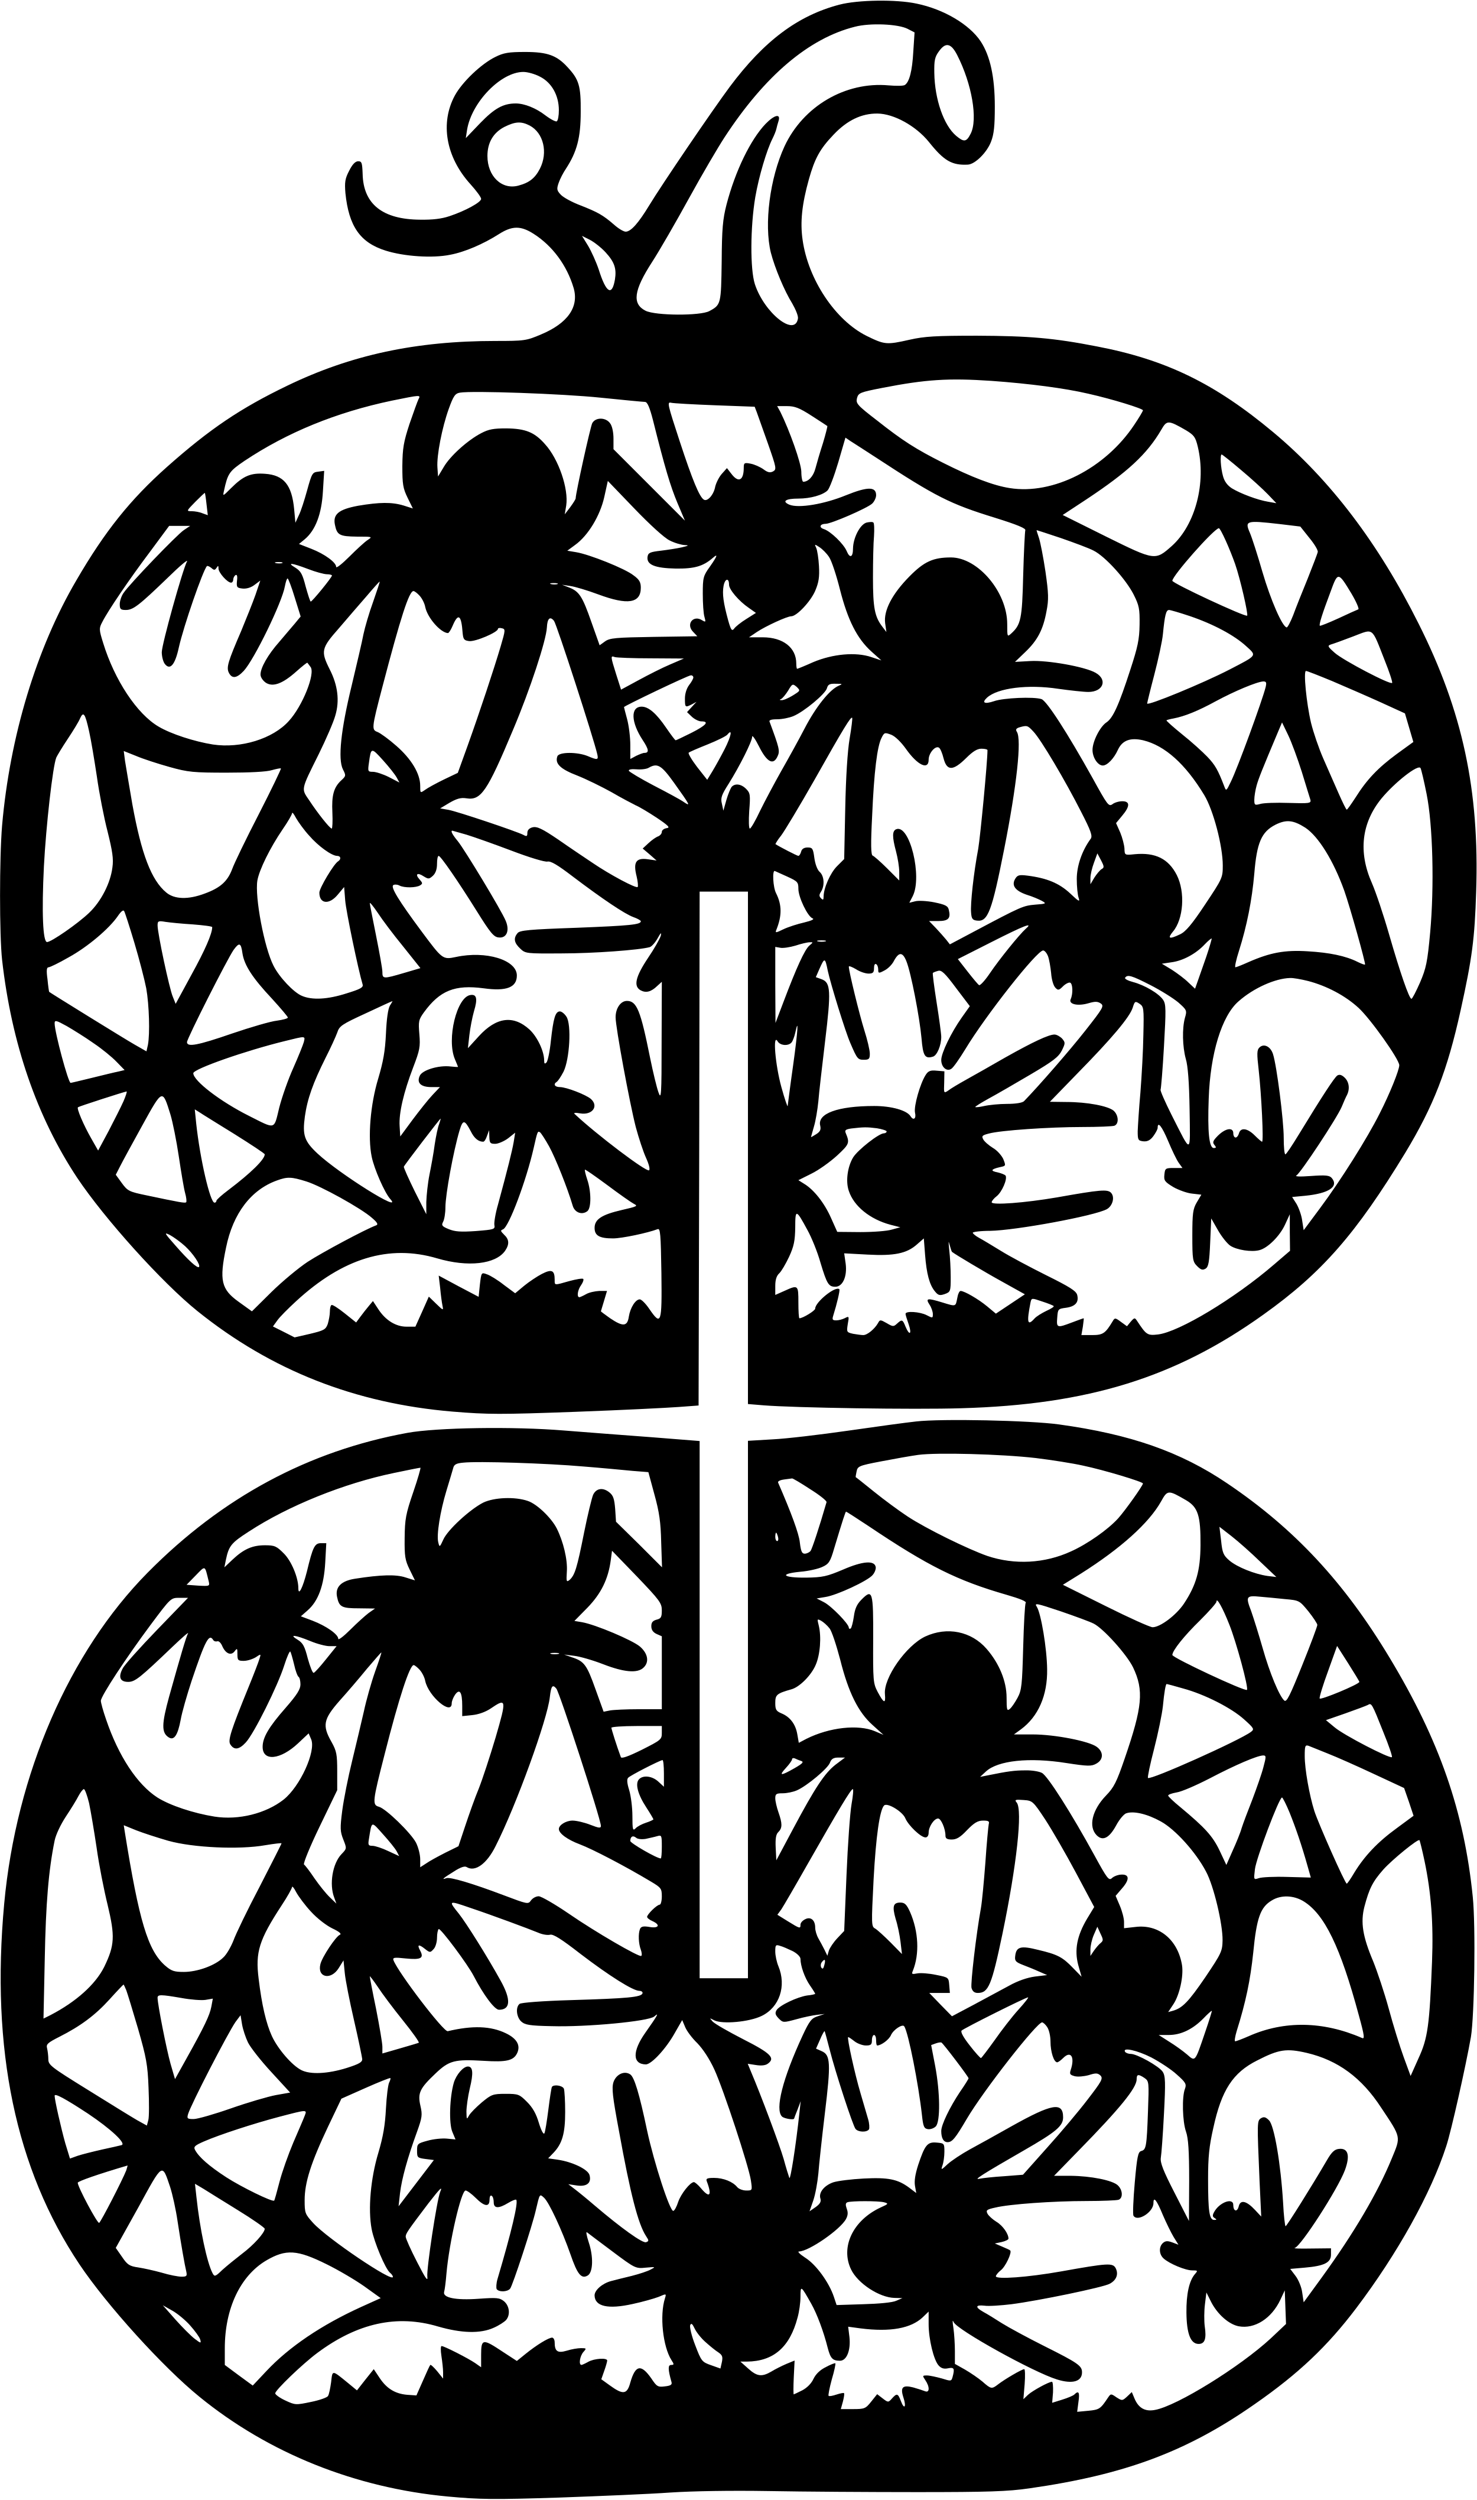 <?xml version="1.0" encoding="UTF-8" standalone="yes"?>
<svg version="1.0" xmlns="http://www.w3.org/2000/svg" width="185.872mm" height="314.488mm" viewBox="0 0 703 1189" preserveAspectRatio="xMidYMid meet">
  <g transform="translate(0,1189) scale(0.1,-0.1)" fill="#000000" stroke="none">
    <path d="M3995 11870 c-198 -52 -358 -172 -521 -390 -84 -113 -324 -466 -384
-565 -51 -84 -87 -125 -112 -125 -10 0 -35 15 -55 33 -52 45 -76 59 -160 92
-40 15 -82 38 -94 51 -19 20 -20 27 -10 56 6 18 22 49 35 68 52 80 70 147 70
270 1 124 -8 154 -63 213 -51 56 -96 72 -201 72 -80 0 -103 -4 -143 -24 -67
-33 -157 -119 -192 -183 -71 -131 -43 -293 74 -422 28 -31 51 -62 51 -70 0
-16 -75 -57 -150 -82 -38 -13 -82 -18 -140 -17 -179 1 -271 74 -274 218 -2 52
-4 60 -21 60 -14 0 -28 -15 -43 -45 -20 -38 -22 -55 -18 -106 16 -158 70 -236
191 -274 88 -28 224 -37 307 -20 70 13 158 51 232 98 64 41 105 41 167 1 89
-57 157 -149 189 -256 27 -91 -28 -169 -155 -222 -70 -30 -80 -31 -217 -31
-378 0 -687 -66 -991 -213 -222 -107 -368 -205 -573 -387 -173 -154 -294 -304
-430 -538 -191 -325 -317 -744 -354 -1167 -13 -154 -13 -523 0 -640 45 -397
165 -746 357 -1036 131 -196 405 -500 573 -635 351 -282 750 -439 1214 -478
170 -14 226 -14 585 -1 218 8 439 19 491 23 l95 7 3 1223 2 1222 115 0 115 0
0 -1219 0 -1219 73 -6 c146 -12 718 -21 942 -14 605 17 1020 146 1439 446 279
199 440 384 675 770 134 222 200 391 263 677 55 249 67 340 74 565 16 482 -64
857 -274 1275 -191 382 -421 685 -692 911 -278 232 -510 345 -839 408 -205 40
-322 50 -571 51 -196 0 -249 -3 -320 -19 -111 -25 -119 -24 -205 18 -149 74
-279 269 -305 458 -12 84 -3 169 30 287 28 100 53 145 117 212 65 69 134 102
210 101 78 -1 183 -59 245 -136 71 -89 109 -111 185 -107 34 2 90 57 110 109
14 36 18 75 18 167 0 141 -22 241 -67 310 -54 81 -175 153 -305 180 -97 21
-281 18 -368 -5z m325 -115 l33 -17 -6 -91 c-5 -93 -19 -145 -40 -159 -7 -5
-41 -5 -77 -2 -206 19 -407 -99 -496 -290 -70 -152 -98 -371 -65 -506 19 -73
64 -181 102 -242 16 -28 29 -59 27 -71 -14 -90 -160 26 -205 163 -23 71 -22
272 2 415 17 98 54 223 82 278 8 16 16 36 18 45 2 10 7 27 11 40 10 35 -20 28
-62 -15 -71 -74 -144 -223 -186 -384 -18 -70 -22 -116 -23 -271 -3 -203 -3
-206 -59 -236 -43 -23 -257 -22 -304 2 -64 33 -56 96 32 232 35 54 114 191
176 304 62 113 138 242 168 288 192 294 402 472 621 527 73 19 206 13 251 -10z
m236 -125 c70 -137 99 -306 64 -374 -20 -40 -32 -41 -69 -10 -59 50 -102 173
-104 299 -1 59 2 76 22 103 32 45 58 39 87 -18z m-1985 -103 c55 -28 89 -89
89 -159 0 -26 -4 -49 -10 -53 -5 -3 -30 10 -55 29 -44 34 -99 56 -140 56 -60
0 -101 -23 -169 -93 l-69 -72 6 39 c21 131 161 276 268 276 20 0 56 -10 80
-23z m-50 -232 c66 -35 88 -128 49 -205 -23 -45 -50 -67 -103 -81 -79 -21
-147 45 -147 141 0 63 27 110 80 138 52 26 80 28 121 7z m362 -604 c42 -46 52
-77 44 -128 -14 -82 -42 -65 -77 46 -12 36 -35 87 -51 114 l-29 47 38 -19 c21
-11 55 -38 75 -60z m1837 -611 c180 -13 349 -35 460 -61 116 -26 260 -71 260
-79 0 -4 -19 -36 -42 -70 -138 -207 -386 -333 -592 -300 -78 12 -182 52 -319
121 -127 64 -189 103 -313 201 -95 73 -101 81 -95 106 7 25 14 28 122 49 206
40 313 47 519 33z m-1860 -80 c107 -11 202 -20 210 -20 11 0 22 -25 38 -87 57
-228 83 -314 116 -393 l36 -85 -170 170 -170 170 0 50 c0 30 -6 60 -16 73 -20
29 -69 30 -85 1 -9 -17 -79 -334 -79 -358 0 -4 -12 -23 -26 -42 l-26 -34 7 42
c12 79 -36 221 -101 292 -50 57 -93 74 -184 75 -61 0 -84 -4 -120 -23 -65 -34
-148 -109 -178 -161 l-27 -45 -3 43 c-4 57 22 190 54 279 22 61 30 73 53 77
58 10 488 -5 671 -24z m-868 -7 c-5 -10 -24 -63 -43 -118 -28 -86 -33 -114
-34 -200 0 -87 3 -106 25 -151 l25 -51 -44 14 c-56 17 -115 16 -216 -1 -92
-17 -121 -40 -111 -90 10 -50 22 -56 105 -57 74 0 75 0 51 -16 -14 -9 -53 -45
-87 -79 -35 -35 -63 -57 -63 -49 0 21 -54 61 -118 86 l-59 23 28 23 c51 43 80
120 86 228 l6 97 -29 -4 c-27 -3 -30 -8 -52 -88 -13 -47 -30 -101 -40 -120
l-16 -35 -6 65 c-11 115 -49 162 -139 168 -68 5 -103 -10 -162 -69 -39 -39
-39 -39 -33 -12 18 83 25 93 97 142 204 136 436 231 702 287 138 28 138 28
127 7z m1411 -29 l189 -7 10 -26 c5 -14 29 -81 53 -149 41 -117 42 -123 24
-133 -14 -7 -25 -5 -46 11 -16 11 -43 23 -60 26 -30 6 -33 4 -33 -19 0 -61
-25 -74 -59 -29 l-21 27 -25 -28 c-13 -15 -27 -43 -31 -61 -7 -38 -37 -72 -54
-61 -21 13 -54 92 -115 278 -57 174 -61 188 -41 183 12 -3 106 -8 209 -12z
m460 -50 c40 -26 73 -47 75 -49 1 -1 -8 -38 -21 -81 -14 -43 -30 -98 -36 -121
-10 -38 -34 -63 -58 -63 -4 0 -9 21 -9 48 -1 42 -56 196 -100 285 l-15 27 46
0 c38 0 59 -8 118 -46z m1782 -69 c38 -23 45 -32 56 -78 41 -171 -11 -371
-123 -472 -80 -71 -80 -71 -315 45 l-205 102 114 75 c196 130 287 214 355 330
27 47 33 47 118 -2z m-1475 -130 c284 -186 351 -220 565 -286 109 -34 149 -51
145 -60 -2 -8 -7 -104 -10 -214 -5 -209 -11 -235 -57 -277 -19 -17 -19 -16
-19 45 0 152 -139 316 -267 317 -85 0 -128 -19 -198 -90 -83 -84 -124 -163
-116 -223 l6 -42 -19 25 c-37 48 -45 90 -45 235 0 77 2 166 5 197 2 32 1 61
-3 64 -3 4 -18 3 -32 0 -31 -8 -64 -72 -65 -123 0 -43 -15 -49 -30 -13 -14 34
-77 95 -109 105 -25 8 -18 25 9 25 26 0 197 74 221 96 10 9 19 28 19 40 0 42
-41 41 -143 0 -105 -43 -226 -63 -270 -45 -37 16 -18 29 43 29 58 0 117 17
139 39 9 9 32 70 51 134 l34 117 25 -17 c14 -9 69 -44 121 -78z m1737 -59 c48
-40 106 -93 128 -116 l40 -42 -39 7 c-50 8 -132 39 -173 64 -21 14 -35 32 -42
58 -11 39 -15 103 -6 103 2 0 44 -33 92 -74z m-2720 -335 c23 -12 55 -21 70
-22 24 -1 22 -3 -12 -11 -22 -5 -67 -12 -100 -16 -52 -6 -60 -10 -63 -29 -5
-38 35 -54 135 -56 89 -1 130 11 176 51 26 23 21 8 -15 -43 -31 -43 -33 -52
-33 -128 0 -45 3 -94 8 -110 7 -25 6 -26 -11 -16 -42 27 -78 -18 -44 -54 l21
-22 -207 -3 c-182 -3 -210 -5 -233 -22 l-25 -18 -39 110 c-43 123 -58 146
-106 165 l-34 13 40 -6 c22 -3 82 -21 133 -40 140 -52 202 -42 202 32 0 26 -7
39 -35 59 -40 32 -211 100 -273 110 l-42 7 38 28 c61 44 118 138 138 227 l17
77 126 -131 c74 -77 143 -140 168 -152z m-2204 172 l6 -52 -25 9 c-14 6 -37
10 -52 10 -26 0 -25 1 18 45 24 24 45 44 45 42 1 -1 5 -25 8 -54z m5106 -94
l100 -12 43 -54 c24 -29 42 -59 40 -67 -1 -7 -23 -64 -48 -127 -26 -63 -57
-141 -69 -174 -13 -33 -27 -59 -31 -58 -21 4 -76 130 -115 263 -23 80 -50 164
-60 187 -25 58 -19 60 140 42z m-5214 -29 c-32 -21 -259 -257 -287 -299 -10
-14 -18 -38 -18 -53 0 -24 4 -28 29 -28 35 0 63 22 200 154 57 56 98 90 91 77
-22 -43 -120 -395 -120 -432 0 -19 6 -44 14 -55 25 -33 49 -6 67 77 23 103
115 368 134 388 3 2 12 -2 21 -9 13 -12 17 -11 25 1 7 11 9 11 9 -4 0 -19 42
-67 60 -67 5 0 10 6 10 14 0 8 5 18 11 22 7 4 10 -5 7 -27 -3 -31 0 -34 26
-37 18 -2 40 4 57 17 l28 21 -23 -68 c-13 -37 -44 -114 -68 -172 -63 -146 -72
-174 -58 -200 15 -28 37 -25 70 10 50 54 183 327 196 403 4 20 9 37 13 37 3 0
19 -41 34 -91 l28 -90 -28 -34 c-15 -18 -49 -57 -74 -87 -54 -61 -89 -123 -89
-155 0 -13 11 -29 25 -39 34 -22 80 -5 145 53 28 25 52 44 53 42 2 -2 8 -11
15 -20 24 -31 -38 -186 -103 -257 -76 -85 -229 -132 -362 -112 -88 14 -199 50
-258 85 -103 60 -210 222 -264 398 -20 64 -20 70 -4 100 26 52 129 204 227
334 l91 123 50 0 50 0 -30 -20z m4959 -50 c15 -33 35 -83 45 -112 24 -69 63
-239 57 -245 -8 -8 -356 154 -356 166 0 24 196 246 221 250 4 1 18 -26 33 -59z
m-784 12 c63 -22 134 -48 156 -60 55 -28 153 -136 190 -209 26 -52 29 -67 28
-143 -1 -71 -9 -107 -44 -214 -55 -170 -83 -231 -114 -251 -30 -20 -66 -90
-66 -131 0 -36 25 -74 49 -74 21 0 53 33 72 75 21 45 59 59 120 45 103 -25
201 -112 291 -261 43 -71 88 -242 88 -335 0 -58 -2 -62 -84 -185 -63 -95 -93
-130 -119 -142 -52 -25 -62 -21 -34 13 50 59 59 188 18 269 -40 78 -102 108
-200 99 -48 -5 -48 -5 -49 27 -1 17 -10 52 -20 76 l-20 45 29 35 c38 45 38 69
1 69 -16 0 -37 -6 -47 -14 -18 -13 -24 -4 -94 123 -121 217 -219 369 -244 377
-36 12 -181 6 -226 -10 -45 -15 -60 -8 -33 17 51 46 194 64 339 42 57 -8 121
-15 143 -15 71 0 93 58 35 91 -50 29 -230 61 -312 56 l-72 -4 48 46 c59 56 86
107 102 195 11 56 10 84 -5 189 -10 67 -24 139 -31 160 -7 20 -12 37 -11 37 1
0 53 -17 116 -38z m-1104 -90 c12 -17 35 -87 52 -155 37 -145 81 -233 150
-295 l47 -42 -48 16 c-74 25 -183 15 -276 -24 -40 -18 -75 -32 -77 -32 -2 0
-4 11 -4 25 0 76 -63 125 -160 125 l-65 0 37 25 c42 28 144 75 164 75 26 0 92
70 114 121 17 40 21 66 18 118 -2 36 -8 75 -13 86 -9 19 -8 19 15 4 14 -9 35
-30 46 -47z m-2603 -29 c-7 -2 -21 -2 -30 0 -10 3 -4 5 12 5 17 0 24 -2 18 -5z
m123 -28 c36 -14 77 -25 90 -25 13 0 24 -3 24 -6 0 -9 -94 -124 -101 -124 -3
0 -13 32 -24 71 -15 59 -23 74 -49 90 -43 26 -19 24 60 -6z m4967 -118 c23
-39 37 -72 32 -74 -6 -2 -48 -21 -95 -43 -46 -21 -86 -37 -88 -35 -5 5 11 56
51 162 35 96 36 96 100 -10z m-2963 43 c0 -23 47 -78 94 -110 l34 -24 -46 -29
c-26 -16 -52 -37 -58 -46 -10 -13 -15 -7 -28 39 -23 84 -29 127 -22 165 7 36
26 39 26 5z m-1694 -81 c-19 -52 -39 -121 -46 -154 -6 -33 -32 -143 -56 -244
-52 -213 -66 -350 -42 -399 15 -29 15 -32 -7 -52 -37 -34 -47 -72 -43 -154 2
-42 0 -76 -3 -76 -9 0 -67 73 -107 134 -39 57 -41 47 45 220 35 71 71 154 79
184 21 70 12 144 -27 220 -43 86 -40 100 44 195 39 46 99 115 132 153 33 39
61 70 62 69 2 0 -13 -44 -31 -96z m877 84 c-7 -2 -21 -2 -30 0 -10 3 -4 5 12
5 17 0 24 -2 18 -5z m-656 -55 c12 -13 24 -37 27 -54 11 -52 73 -122 108 -124
4 0 14 15 22 34 27 64 42 53 48 -34 3 -30 7 -35 31 -38 29 -4 137 42 137 58 0
4 8 6 19 3 17 -4 17 -8 -6 -86 -32 -108 -99 -310 -157 -472 l-47 -130 -67 -32
c-37 -18 -77 -40 -89 -49 -23 -16 -23 -16 -23 20 0 57 -42 127 -113 189 -35
31 -75 60 -89 66 -30 11 -30 16 21 211 88 336 128 460 149 460 5 0 18 -10 29
-22z m3666 -97 c112 -38 211 -91 267 -142 53 -48 56 -43 -79 -113 -126 -65
-391 -174 -391 -161 0 3 15 65 34 137 19 73 38 160 41 193 9 91 15 115 29 115
7 0 51 -13 99 -29z m-3026 -23 c13 -17 189 -560 206 -635 6 -27 1 -28 -46 -8
-49 20 -136 20 -144 -1 -13 -35 14 -61 95 -92 43 -17 116 -53 163 -79 46 -27
98 -54 114 -62 17 -7 62 -34 100 -59 58 -39 66 -48 48 -50 -13 -2 -23 -10 -23
-18 0 -8 -8 -17 -17 -21 -10 -3 -31 -18 -46 -32 l-28 -26 33 -28 33 -29 -42 6
c-56 8 -70 -14 -53 -81 6 -25 8 -48 5 -51 -7 -8 -133 59 -215 115 -36 24 -109
73 -162 110 -78 53 -102 64 -123 59 -16 -4 -25 -13 -25 -27 0 -16 -3 -18 -19
-9 -33 17 -313 111 -356 119 l-40 7 45 27 c35 20 54 25 80 21 69 -11 98 30
222 326 81 191 158 426 161 487 2 43 15 55 34 31z m3953 -186 c23 -57 39 -106
36 -109 -9 -10 -234 108 -273 143 -34 30 -36 34 -18 40 11 3 58 20 105 38 100
38 87 48 150 -112z m-3492 8 l157 -1 -65 -28 c-36 -15 -103 -49 -149 -74 l-85
-46 -23 72 c-27 86 -28 91 -7 83 9 -3 86 -6 172 -6z m3242 -108 c63 -27 167
-72 231 -101 l116 -53 20 -68 20 -68 -80 -58 c-88 -65 -141 -120 -195 -206
-21 -32 -39 -58 -42 -58 -3 0 -20 35 -39 78 -19 42 -51 117 -73 166 -21 48
-47 124 -58 169 -22 93 -37 247 -24 247 5 0 61 -22 124 -48z m-3040 17 c0 -6
-9 -22 -20 -36 -12 -16 -20 -41 -20 -64 0 -43 1 -44 33 -28 l22 12 -23 -25
-22 -24 23 -22 c13 -12 33 -22 45 -22 40 0 23 -19 -48 -55 -38 -19 -72 -35
-74 -35 -3 0 -23 27 -45 59 -47 69 -84 101 -117 101 -54 0 -51 -74 5 -159 29
-44 32 -61 8 -61 -7 0 -24 -7 -39 -14 l-28 -15 0 67 c0 37 -7 92 -15 122 -8
30 -15 56 -15 58 0 5 305 151 318 151 6 1 12 -4 12 -10z m2724 -46 c-16 -64
-134 -387 -166 -451 -21 -44 -22 -45 -31 -21 -30 78 -43 101 -80 140 -23 24
-77 73 -120 107 -43 35 -77 65 -75 67 2 2 17 6 34 9 52 10 115 35 201 82 87
47 196 93 226 94 14 0 16 -5 11 -27z m-2251 -40 c-21 -13 -45 -23 -53 -22 -10
0 -11 2 -3 5 7 3 22 21 34 40 20 34 22 34 41 18 18 -18 18 -18 -19 -41z m220
47 c-43 -17 -110 -101 -163 -203 -29 -56 -80 -148 -112 -204 -32 -57 -77 -141
-100 -188 -22 -47 -44 -85 -49 -85 -5 0 -6 37 -3 84 6 76 5 85 -15 105 -24 24
-53 27 -69 9 -5 -7 -17 -35 -25 -63 l-14 -50 -7 33 c-7 27 -2 42 32 95 52 83
112 202 112 224 0 10 15 -11 33 -47 37 -74 68 -91 88 -46 12 25 8 40 -38 164
-4 8 7 12 36 12 23 0 58 7 77 15 51 21 153 106 160 133 5 18 13 22 43 21 31 0
33 -1 14 -9z m-3569 -217 c9 -39 25 -136 37 -215 11 -79 34 -197 51 -262 23
-93 29 -130 23 -171 -9 -74 -54 -162 -111 -216 -53 -51 -180 -139 -200 -139
-20 0 -26 140 -15 361 10 191 42 476 59 517 4 9 28 49 54 88 26 39 53 83 59
98 16 35 24 25 43 -61z m3620 -34 c-10 -59 -18 -183 -21 -334 l-5 -240 -34
-34 c-32 -32 -64 -104 -64 -145 0 -16 -3 -17 -12 -8 -10 10 -10 17 0 32 18 29
15 75 -7 94 -11 10 -21 37 -25 66 -6 45 -9 50 -32 50 -17 0 -28 -7 -31 -20 -3
-11 -9 -20 -13 -20 -6 0 -95 46 -109 56 -1 1 10 20 27 41 16 21 87 139 157
262 143 254 175 305 181 298 2 -2 -3 -46 -12 -98z m2152 -159 c19 -63 38 -123
41 -133 4 -17 -4 -18 -104 -15 -59 2 -120 0 -135 -5 -26 -7 -28 -5 -28 20 0
16 5 46 11 68 10 35 26 75 104 260 l17 40 29 -60 c16 -33 45 -112 65 -175z
m-1277 191 c36 -38 152 -234 226 -380 48 -93 56 -117 46 -130 -41 -56 -66
-128 -66 -191 0 -36 4 -76 9 -90 7 -21 0 -17 -41 22 -52 48 -109 72 -202 84
-40 5 -48 3 -59 -15 -19 -32 0 -57 55 -76 27 -8 59 -22 72 -29 23 -13 21 -14
-32 -18 -57 -5 -65 -8 -289 -127 l-117 -62 -18 23 c-10 12 -32 37 -49 55 l-32
33 44 0 c48 0 60 13 50 53 -4 19 -16 25 -69 36 -35 7 -76 9 -91 5 l-28 -7 16
31 c47 92 -14 343 -78 319 -20 -8 -20 -36 -1 -107 8 -30 15 -73 15 -96 l0 -41
-57 57 c-32 32 -63 59 -69 61 -9 3 -10 53 -3 189 9 210 24 332 45 372 13 26
15 26 47 14 19 -8 47 -36 69 -67 55 -78 108 -103 108 -51 0 31 32 68 49 57 6
-3 16 -26 22 -51 16 -61 45 -60 107 1 32 32 53 45 73 45 16 0 29 -3 29 -7 0
-56 -34 -410 -44 -469 -22 -116 -38 -264 -34 -304 2 -29 7 -36 29 -38 51 -6
70 45 128 338 61 308 84 524 61 560 -7 11 -4 17 13 22 36 10 38 9 66 -21z
m-1470 -83 c-18 -35 -44 -82 -58 -105 l-25 -41 -48 61 c-26 34 -44 65 -40 68
4 4 44 21 89 39 45 18 88 39 95 47 26 32 18 -8 -13 -69z m-1561 -135 l13 -24
-50 26 c-28 14 -62 25 -76 25 -24 0 -25 2 -19 43 10 74 11 74 67 12 29 -32 58
-69 65 -82z m-1081 50 c89 -25 114 -27 273 -27 107 0 190 4 214 12 22 6 41 10
43 8 2 -2 -45 -100 -105 -217 -61 -118 -118 -236 -127 -262 -22 -58 -56 -89
-130 -116 -79 -30 -145 -28 -184 5 -71 59 -118 183 -161 419 -15 88 -31 181
-35 207 l-6 47 60 -24 c33 -14 104 -37 158 -52z m2401 -75 c78 -109 80 -114
47 -92 -15 11 -80 46 -144 79 -63 33 -116 65 -118 70 -2 6 12 9 36 7 22 -2 48
1 58 7 42 24 60 14 121 -71z m3582 -53 c30 -149 37 -440 17 -660 -13 -141 -19
-169 -48 -237 -19 -43 -37 -78 -41 -78 -11 0 -54 125 -106 305 -27 94 -64 204
-82 245 -66 148 -50 287 46 404 64 77 174 163 185 144 4 -7 17 -63 29 -123z
m-5319 -198 c44 -51 108 -97 134 -97 17 0 20 -16 4 -26 -20 -12 -89 -127 -89
-149 0 -54 47 -59 88 -9 l30 36 5 -64 c4 -51 62 -330 83 -400 4 -14 -11 -22
-76 -42 -90 -29 -164 -33 -213 -12 -39 16 -108 89 -135 143 -44 85 -90 328
-77 406 9 51 60 155 120 243 25 36 45 71 45 77 1 7 9 -4 19 -23 11 -19 38 -57
62 -83z m4742 37 c62 -41 134 -157 185 -299 27 -76 103 -347 99 -352 -2 -2
-18 4 -36 13 -56 28 -133 44 -236 50 -110 7 -179 -6 -282 -51 -31 -14 -59 -25
-63 -25 -4 0 3 35 17 78 38 120 62 242 73 368 12 147 34 198 100 232 52 26 85
23 143 -14z m-3993 -33 c36 -11 132 -45 214 -76 84 -32 159 -55 172 -52 16 3
48 -16 120 -71 140 -106 247 -178 288 -193 20 -7 36 -16 36 -20 0 -16 -50 -21
-305 -31 -229 -8 -272 -12 -282 -26 -20 -24 -16 -46 13 -73 25 -24 29 -24 197
-23 152 0 370 16 420 30 9 3 26 22 37 42 15 27 19 30 15 12 -4 -14 -31 -62
-61 -106 -60 -90 -70 -135 -34 -154 25 -13 49 -7 78 21 l22 20 -1 -283 c0
-262 -2 -280 -15 -243 -8 22 -26 96 -40 165 -45 224 -63 270 -110 270 -30 0
-54 -35 -54 -78 0 -48 67 -409 96 -522 14 -52 36 -119 49 -147 14 -31 20 -55
14 -59 -14 -8 -247 168 -354 268 -6 6 3 7 26 3 57 -10 90 33 52 68 -24 21
-118 57 -148 57 -25 0 -33 14 -15 25 6 4 20 25 32 48 29 58 39 224 14 262 -9
14 -23 25 -31 25 -22 0 -31 -32 -43 -139 -5 -51 -15 -98 -21 -104 -8 -8 -11
-6 -11 9 0 45 -33 114 -70 148 -77 70 -158 59 -241 -32 l-52 -57 7 62 c4 35
14 86 22 114 18 59 13 82 -17 77 -65 -9 -114 -210 -74 -305 8 -19 15 -36 15
-37 0 -1 -16 0 -35 2 -57 7 -135 -17 -147 -44 -16 -34 5 -54 55 -54 l41 0 -35
-37 c-20 -21 -62 -74 -95 -118 l-59 -80 -3 50 c-4 61 19 160 65 280 31 81 34
97 29 156 -5 61 -4 69 22 105 76 104 147 132 284 114 109 -15 158 4 158 61 0
74 -147 119 -290 88 -63 -13 -64 -12 -163 121 -110 148 -149 212 -135 221 6 4
20 3 29 -2 23 -12 80 -11 99 1 12 8 12 11 -3 28 -23 25 -11 35 19 15 23 -14
26 -14 44 2 13 12 20 31 20 57 0 21 3 38 8 38 10 -1 92 -120 182 -264 63 -101
80 -122 103 -124 38 -5 54 32 34 79 -20 49 -195 338 -228 379 -25 30 -36 50
-26 50 1 0 31 -9 67 -19z m3023 -164 c-8 -5 -23 -23 -34 -40 l-19 -32 0 30 c0
16 8 49 17 73 l16 44 18 -34 c15 -29 15 -34 2 -41z m-1495 -36 c48 -22 52 -26
52 -58 0 -40 44 -131 67 -140 11 -4 -3 -11 -40 -20 -31 -7 -75 -21 -98 -32
-37 -18 -40 -18 -34 -3 27 67 27 118 -1 174 -15 28 -19 112 -6 106 4 -2 31
-14 60 -27z m-1830 -331 l83 -104 -78 -23 c-99 -29 -103 -29 -103 5 0 15 -14
92 -30 172 -16 80 -30 150 -30 155 0 6 17 -15 38 -46 20 -31 74 -103 120 -159z
m-1278 15 c23 -77 48 -174 56 -215 14 -79 18 -217 8 -269 l-7 -31 -56 32 c-46
26 -403 247 -407 251 -1 1 -5 28 -8 60 -6 42 -4 57 5 57 7 0 50 21 97 48 89
49 192 136 233 196 15 22 26 31 30 23 4 -7 26 -75 49 -152z m278 89 c50 -4 92
-9 92 -13 0 -31 -34 -109 -98 -225 l-76 -140 -14 35 c-16 38 -72 300 -72 338
0 21 3 23 38 17 20 -3 79 -9 130 -12z m3964 -21 c-31 -28 -125 -144 -171 -212
-23 -34 -46 -59 -51 -56 -5 3 -30 33 -55 65 l-46 59 158 80 c158 80 204 98
165 64z m859 -134 c-16 -46 -35 -99 -41 -117 l-12 -34 -32 30 c-17 17 -52 43
-78 60 l-48 29 47 7 c53 7 115 40 157 85 16 17 31 29 33 28 1 -2 -10 -41 -26
-88z m-1813 74 c-10 -2 -26 -2 -35 0 -10 3 -2 5 17 5 19 0 27 -2 18 -5z m-76
-20 c-22 -19 -61 -104 -123 -268 l-38 -100 -1 181 0 181 23 -4 c13 -3 46 2 73
10 27 9 57 16 68 16 17 1 17 0 -2 -16z m-2698 -37 c9 -57 48 -117 141 -216 41
-45 75 -85 75 -89 0 -5 -24 -11 -52 -15 -29 -3 -125 -31 -213 -61 -165 -57
-215 -66 -215 -41 0 17 192 396 222 439 27 37 35 34 42 -17z m3834 -13 c6 -16
12 -52 15 -81 2 -30 11 -60 20 -69 13 -14 17 -13 37 7 11 11 27 19 33 17 13
-4 15 -52 3 -79 -11 -24 34 -34 85 -19 31 9 43 9 58 -1 17 -12 12 -21 -73
-129 -73 -93 -222 -264 -292 -336 -8 -8 -40 -13 -81 -13 -37 0 -86 -5 -108
-10 -22 -5 -41 -7 -43 -5 -2 2 27 20 65 41 37 20 127 72 198 114 107 63 133
83 149 114 17 35 17 38 1 57 -10 10 -26 19 -36 19 -28 0 -104 -36 -234 -109
-66 -38 -149 -85 -185 -105 -36 -20 -75 -43 -86 -52 -22 -15 -22 -14 -20 38
l1 53 -37 3 c-29 3 -40 -1 -52 -20 -27 -42 -57 -149 -51 -179 7 -29 -7 -40
-21 -18 -17 28 -90 49 -173 49 -174 0 -272 -36 -257 -94 4 -18 0 -28 -19 -40
-14 -9 -25 -15 -25 -14 0 2 7 24 14 50 8 26 17 80 21 120 3 40 18 168 32 285
29 240 27 280 -16 296 l-28 10 17 39 c25 56 27 55 40 -9 14 -64 83 -288 107
-343 33 -77 36 -80 65 -80 24 0 28 4 28 29 0 17 -12 67 -26 111 -23 73 -74
281 -74 303 0 5 15 -1 34 -12 18 -12 45 -21 60 -21 21 0 26 5 26 26 0 14 4 23
10 19 6 -3 10 -15 10 -26 0 -18 2 -19 30 -4 16 8 36 28 44 44 24 45 42 45 60
0 22 -54 63 -267 72 -366 7 -85 16 -100 55 -88 19 6 39 53 39 94 0 14 -10 88
-22 163 -12 76 -20 139 -18 141 3 3 14 7 25 10 16 5 33 -11 85 -81 l66 -87
-39 -55 c-50 -71 -97 -168 -97 -201 0 -34 26 -57 48 -42 9 5 39 48 67 94 96
159 340 469 370 469 7 0 17 -12 23 -27z m488 -138 c49 -25 108 -62 132 -82 41
-36 42 -39 32 -73 -14 -50 -12 -138 4 -196 10 -33 16 -112 18 -240 3 -219 11
-217 -86 -26 -31 62 -55 116 -52 120 2 4 10 97 16 205 10 176 10 201 -4 222
-20 30 -87 70 -144 85 -23 6 -40 15 -37 20 11 17 31 11 121 -35z m749 20 c89
-23 178 -70 241 -128 56 -51 194 -245 194 -273 0 -23 -45 -135 -93 -229 -59
-118 -187 -321 -284 -451 l-78 -105 -7 45 c-3 25 -16 61 -27 80 l-21 33 63 6
c111 11 160 43 126 84 -11 13 -28 15 -99 10 -55 -4 -79 -3 -69 3 20 12 192
272 215 326 9 22 20 47 25 56 15 30 10 64 -12 84 -14 13 -24 15 -34 9 -14 -10
-70 -95 -184 -282 -31 -51 -59 -93 -63 -93 -5 0 -8 36 -8 79 0 82 -33 342 -51
398 -12 37 -44 52 -65 31 -12 -12 -12 -30 -3 -108 13 -117 24 -340 16 -340 -3
0 -19 14 -35 30 -35 35 -67 39 -75 10 -3 -11 -10 -20 -16 -20 -6 0 -11 9 -11
20 0 30 -36 25 -72 -10 -25 -25 -28 -33 -18 -45 10 -12 9 -15 -3 -15 -22 0
-30 76 -24 235 7 213 62 394 142 463 71 63 174 109 245 111 14 1 53 -6 85 -14z
m-4369 -117 c-9 -15 -16 -63 -19 -133 -4 -85 -13 -134 -37 -215 -37 -122 -50
-278 -31 -371 12 -59 62 -172 88 -201 68 -75 -242 119 -346 216 -63 59 -72 87
-60 176 12 85 39 160 99 280 24 47 48 100 55 119 10 32 23 40 136 92 68 32
125 58 127 58 1 1 -4 -9 -12 -21z m3586 -139 c-1 -74 -8 -197 -14 -274 -7 -77
-12 -160 -13 -185 0 -41 2 -45 26 -48 19 -2 33 4 48 24 11 15 21 33 21 40 0
33 20 8 50 -63 18 -43 40 -89 50 -103 l18 -25 -42 0 c-39 0 -41 -2 -44 -32 -3
-28 2 -34 43 -59 25 -14 66 -29 90 -31 l43 -5 -22 -37 c-18 -31 -21 -51 -21
-158 0 -114 2 -124 23 -145 18 -18 26 -20 40 -12 14 9 18 31 22 125 l5 114 32
-56 c17 -30 44 -64 59 -74 31 -20 100 -31 138 -21 40 10 97 67 122 121 l23 50
0 -87 1 -87 -77 -66 c-187 -161 -451 -320 -551 -332 -51 -6 -56 -2 -99 63 -12
18 -13 18 -31 -2 l-18 -22 -29 21 c-27 20 -29 20 -39 3 -35 -58 -46 -66 -98
-66 l-51 0 7 40 c3 22 5 40 4 40 -2 0 -27 -9 -56 -20 -71 -27 -74 -26 -70 23
3 41 4 42 42 47 44 6 62 26 53 61 -5 19 -35 38 -148 94 -78 39 -174 90 -214
115 -41 25 -87 53 -104 62 -17 9 -31 21 -31 25 0 4 37 9 83 9 121 2 496 71
555 103 27 15 39 56 21 77 -16 19 -51 16 -259 -21 -152 -26 -310 -38 -310 -23
0 6 11 19 24 29 25 20 52 82 42 98 -3 4 -20 11 -37 15 -37 7 -33 15 10 25 29
6 29 6 16 39 -8 17 -30 42 -50 53 -19 12 -40 30 -45 40 -9 16 -5 20 27 28 55
15 286 31 445 31 75 0 143 3 152 6 23 9 20 51 -4 72 -27 22 -125 41 -224 41
l-79 1 134 138 c162 165 245 264 260 309 10 32 12 33 32 20 21 -14 22 -21 19
-148z m-4997 -40 c39 -26 88 -66 109 -88 l39 -40 -29 -7 c-16 -3 -73 -17 -126
-30 -53 -13 -99 -24 -102 -24 -11 0 -76 241 -76 283 0 17 7 15 58 -13 31 -18
89 -54 127 -81z m3330 -105 c-14 -98 -25 -186 -26 -194 0 -8 -14 32 -30 90
-29 105 -42 258 -18 218 12 -21 52 -24 67 -5 5 6 13 27 17 45 17 80 13 12 -10
-154z m-2329 110 c-4 -14 -26 -69 -50 -123 -24 -53 -54 -138 -67 -189 -26
-107 -15 -104 -144 -39 -136 68 -265 167 -265 203 0 20 248 107 436 153 101
25 97 25 90 -5z m-858 -281 c-12 -27 -44 -90 -71 -142 l-50 -93 -33 58 c-36
63 -70 142 -63 148 4 4 218 73 231 75 4 1 -3 -20 -14 -46z m223 -63 c11 -36
29 -126 40 -200 11 -74 24 -152 30 -174 6 -21 8 -41 5 -44 -6 -5 -28 -1 -194
34 -77 16 -85 20 -112 57 l-29 40 21 41 c11 22 59 110 106 195 96 174 95 173
133 51z m307 -95 c78 -49 142 -91 142 -95 0 -24 -65 -88 -172 -169 -32 -24
-58 -47 -58 -52 0 -5 -4 -9 -9 -9 -21 0 -69 209 -87 375 l-7 69 24 -15 c13 -9
88 -55 167 -104z m972 49 c-6 -14 -15 -58 -21 -97 -5 -40 -17 -104 -25 -144
-8 -40 -14 -98 -15 -130 l0 -58 -55 109 c-30 61 -53 113 -52 117 3 9 172 229
175 229 1 0 -2 -12 -7 -26z m150 -33 c17 -35 37 -51 60 -51 5 0 13 12 18 28
l10 27 1 -32 c1 -29 4 -33 28 -33 14 0 42 12 61 26 l34 27 -7 -44 c-7 -41 -28
-126 -75 -299 -12 -41 -19 -85 -17 -96 4 -21 -1 -22 -88 -29 -72 -5 -100 -3
-129 9 -32 13 -36 18 -27 35 6 11 11 42 11 69 0 61 38 267 67 365 16 53 24 53
53 -2z m1934 13 c25 -4 46 -11 46 -15 0 -5 -6 -9 -13 -9 -24 0 -124 -79 -146
-114 -27 -44 -37 -114 -21 -160 24 -73 101 -135 198 -161 l47 -12 -40 -11
c-22 -7 -89 -12 -150 -12 l-110 1 -30 67 c-31 70 -81 134 -128 162 l-27 17 62
31 c35 17 89 56 122 86 59 55 61 60 41 108 -5 13 0 17 27 21 59 7 74 7 122 1z
m-1560 -87 c30 -55 87 -197 112 -282 10 -33 45 -45 70 -25 19 16 18 95 -1 150
-8 24 -13 45 -11 47 2 2 49 -31 106 -73 56 -42 113 -82 126 -89 22 -11 17 -13
-57 -30 -95 -22 -129 -44 -129 -85 0 -37 23 -50 88 -50 42 0 165 26 212 44 13
5 15 -22 18 -209 3 -242 -1 -253 -58 -170 -17 25 -37 45 -45 45 -20 0 -45 -39
-52 -82 -7 -48 -28 -49 -89 -8 -24 17 -44 32 -44 33 0 1 7 23 15 50 l14 47
-37 0 c-20 -1 -48 -7 -62 -15 -14 -8 -28 -14 -32 -15 -14 0 -9 35 8 58 9 13
13 26 10 29 -3 4 -33 -1 -66 -10 -74 -21 -70 -21 -70 6 0 46 -14 52 -61 28
-23 -12 -62 -38 -85 -57 l-42 -35 -54 40 c-29 23 -65 45 -80 50 -27 10 -27 10
-34 -49 l-6 -58 -95 50 -95 51 7 -59 c3 -33 8 -70 11 -84 5 -24 4 -24 -30 9
l-35 34 -32 -72 -32 -71 -42 0 c-51 0 -100 30 -135 84 l-25 38 -20 -24 c-11
-13 -29 -36 -40 -51 l-20 -27 -55 44 c-30 24 -58 42 -62 39 -5 -2 -8 -17 -8
-32 0 -15 -5 -41 -10 -58 -10 -27 -18 -31 -84 -47 l-74 -17 -51 26 -52 26 21
29 c11 16 51 56 88 90 223 206 443 273 673 205 146 -43 278 -28 323 36 21 31
20 54 -5 77 -17 17 -18 20 -5 25 28 11 111 233 146 387 18 80 19 82 30 75 5
-3 25 -34 44 -68z m-1156 -166 c68 -21 260 -127 312 -173 27 -23 31 -32 20
-36 -50 -18 -257 -129 -325 -173 -44 -29 -122 -94 -173 -144 l-93 -92 -64 46
c-82 59 -92 101 -59 258 33 162 119 275 243 319 49 18 69 17 139 -5z m2385
-231 c20 -36 48 -105 62 -155 31 -103 39 -115 71 -115 35 0 57 49 49 110 l-7
49 111 -6 c127 -7 187 5 236 49 l32 28 6 -78 c7 -91 21 -142 46 -173 16 -20
23 -22 47 -14 28 10 29 13 29 80 0 39 -3 97 -7 130 -4 38 -4 48 1 27 5 -18 10
-34 12 -36 15 -12 152 -94 241 -143 l106 -59 -69 -46 -69 -46 -42 35 c-41 34
-108 73 -126 73 -6 0 -13 -16 -16 -35 -8 -40 -5 -40 -70 -20 -72 22 -82 21
-62 -10 9 -13 16 -34 16 -45 0 -20 -1 -20 -30 -5 -31 16 -100 21 -100 6 0 -5
7 -27 15 -50 16 -47 4 -56 -15 -11 -14 35 -17 36 -41 14 -16 -15 -20 -14 -49
3 -30 17 -32 17 -41 0 -16 -28 -51 -57 -70 -57 -9 0 -31 3 -48 6 -31 7 -32 8
-26 46 7 38 6 39 -13 29 -12 -6 -30 -11 -42 -11 -18 0 -20 4 -14 23 17 54 33
121 29 125 -17 18 -115 -61 -115 -92 0 -10 -59 -46 -75 -46 -3 0 -5 34 -5 75
0 84 -1 85 -67 55 l-43 -19 0 43 c0 29 6 48 19 60 10 9 31 45 47 79 23 50 28
76 29 139 0 89 4 88 58 -12z m-2962 -77 c38 -35 75 -90 66 -99 -7 -8 -52 33
-112 102 -53 60 -56 65 -26 50 18 -10 50 -33 72 -53z m4134 -285 c3 -3 -13
-13 -35 -23 -21 -10 -47 -26 -56 -36 -34 -38 -38 -20 -19 77 5 21 5 21 55 4
28 -9 53 -19 55 -22z"/>
    <path d="M4360 5129 c-47 -5 -193 -25 -325 -44 -132 -19 -293 -38 -357 -41
l-118 -7 0 -1279 0 -1278 -115 0 -115 0 0 1278 0 1278 -227 18 c-126 9 -313
24 -418 32 -242 20 -607 14 -745 -11 -472 -86 -883 -307 -1237 -665 -373 -377
-626 -959 -683 -1575 -64 -695 54 -1261 358 -1716 130 -194 398 -490 572 -631
329 -268 741 -433 1182 -474 151 -14 218 -15 528 -5 195 7 434 17 530 24 108
7 288 10 470 7 162 -3 480 -5 705 -5 339 0 432 3 535 18 455 65 750 175 1074
402 207 144 344 274 481 455 196 259 356 546 429 772 24 73 93 382 117 518 17
103 23 529 9 666 -41 408 -159 746 -396 1139 -216 359 -452 613 -772 829 -223
151 -461 234 -802 281 -138 19 -559 28 -680 14z m570 -174 c74 -9 176 -25 225
-36 100 -21 285 -77 285 -85 0 -10 -84 -128 -118 -166 -48 -53 -146 -122 -224
-157 -126 -58 -269 -65 -398 -22 -92 32 -292 130 -380 188 -41 27 -113 80
-160 118 -47 38 -86 69 -87 69 -1 1 1 13 4 27 5 25 11 28 116 48 62 12 141 26
177 31 88 12 395 4 560 -15z m-2155 -40 c88 -7 194 -17 235 -21 l76 -6 29
-107 c23 -83 30 -132 32 -226 l4 -120 -109 109 -110 108 -4 61 c-4 48 -9 64
-28 79 -30 24 -62 20 -77 -12 -6 -14 -26 -95 -43 -180 -34 -171 -44 -201 -68
-224 -16 -13 -17 -10 -14 39 4 57 -17 143 -48 205 -26 51 -95 117 -138 131
-61 21 -160 17 -212 -8 -63 -32 -170 -130 -190 -176 -17 -37 -18 -38 -24 -13
-9 35 9 147 39 246 14 47 29 95 32 107 4 17 14 23 47 26 68 8 401 -3 571 -18z
m-808 -122 c-36 -105 -40 -129 -41 -218 -1 -88 2 -106 24 -151 l25 -51 -45 14
c-45 15 -117 13 -239 -6 -66 -10 -96 -39 -87 -85 10 -50 22 -56 105 -56 l76
-1 -30 -21 c-16 -12 -56 -48 -87 -79 -32 -32 -58 -52 -58 -44 0 21 -57 61
-122 86 l-56 21 33 29 c50 44 77 118 83 227 l5 92 -25 0 c-30 0 -39 -17 -67
-134 -20 -79 -41 -120 -41 -80 0 50 -33 130 -70 166 -34 34 -43 38 -89 38 -60
0 -101 -18 -155 -69 l-38 -36 7 35 c14 67 25 81 109 135 188 123 454 230 691
279 66 14 123 25 126 25 3 1 -12 -52 -34 -116z m1889 14 c45 -28 80 -56 78
-62 -35 -121 -69 -223 -76 -232 -6 -7 -18 -13 -28 -13 -13 0 -18 11 -23 53 -4
42 -42 144 -103 284 -4 7 7 13 28 16 18 2 35 5 38 5 3 1 42 -22 86 -51z m1790
-53 c56 -33 69 -73 68 -214 -1 -120 -20 -189 -79 -278 -37 -55 -113 -112 -149
-112 -12 0 -112 45 -224 101 l-203 101 87 54 c188 119 322 239 380 342 31 56
34 56 120 6z m-1513 -122 c286 -192 423 -260 659 -328 62 -18 95 -31 90 -38
-4 -6 -9 -101 -12 -211 -5 -180 -7 -204 -27 -241 -12 -22 -28 -46 -37 -53 -13
-11 -15 -4 -15 54 0 78 -35 163 -95 232 -73 84 -188 107 -292 59 -91 -43 -200
-198 -192 -275 4 -47 -5 -44 -35 12 -21 40 -22 53 -21 249 1 230 -3 243 -56
189 -21 -21 -31 -42 -36 -80 -4 -28 -11 -54 -15 -57 -5 -3 -9 -1 -9 4 0 18
-83 103 -118 121 l-35 18 42 7 c53 8 200 76 224 104 10 11 17 29 15 39 -6 32
-62 28 -156 -13 -76 -32 -96 -37 -176 -38 -111 -1 -130 18 -27 28 39 3 86 14
105 23 31 14 38 25 56 87 41 136 54 176 57 176 2 0 50 -31 106 -68z m1864
-169 l78 -74 -42 5 c-62 9 -144 42 -181 73 -29 25 -34 36 -40 95 l-8 66 58
-45 c32 -25 93 -79 135 -120z m-2294 117 c3 -11 1 -20 -4 -20 -5 0 -9 9 -9 20
0 11 2 20 4 20 2 0 6 -9 9 -20z m-553 -350 c0 -32 -4 -39 -25 -44 -18 -5 -25
-13 -25 -31 0 -17 8 -29 25 -37 l25 -11 0 -174 0 -173 -109 0 c-60 0 -122 -3
-138 -6 l-30 -6 -39 108 c-41 115 -53 132 -112 151 l-37 13 48 -6 c27 -3 89
-21 138 -40 98 -38 162 -44 191 -17 29 26 23 67 -16 101 -35 30 -212 105 -276
116 l-36 6 62 63 c65 67 99 136 111 226 l6 45 119 -123 c108 -113 118 -126
118 -161z m-2157 140 c6 -25 5 -25 -50 -22 l-55 4 43 44 c48 49 43 51 62 -26z
m5122 -86 c70 -6 70 -7 113 -59 23 -29 42 -58 42 -64 0 -7 -32 -93 -72 -192
-58 -144 -74 -177 -85 -168 -24 21 -70 132 -103 249 -18 63 -43 143 -55 177
-27 70 -24 75 45 68 25 -2 77 -7 115 -11z m-5367 -146 c-81 -84 -155 -166
-164 -184 -22 -41 -13 -64 26 -64 33 0 56 19 214 170 43 41 75 69 71 61 -9
-16 -34 -101 -90 -301 -36 -131 -37 -172 -2 -194 25 -16 43 9 57 84 6 35 30
118 52 185 65 193 83 227 103 194 4 -6 12 -8 19 -6 7 3 18 -8 24 -23 16 -36
42 -47 59 -24 12 16 13 14 13 -14 0 -29 3 -32 30 -32 17 0 42 8 57 17 25 17
26 17 18 -7 -4 -14 -27 -74 -52 -135 -84 -206 -99 -253 -87 -272 18 -29 42
-26 74 9 39 42 152 269 183 367 13 41 26 70 29 65 3 -5 11 -33 18 -62 6 -28
16 -55 21 -58 5 -3 9 -19 9 -36 0 -23 -16 -49 -71 -112 -80 -91 -109 -141
-109 -185 0 -71 85 -62 169 17 l50 47 12 -28 c24 -57 -53 -225 -131 -287 -84
-66 -214 -99 -329 -81 -100 16 -212 53 -272 91 -96 62 -185 197 -244 371 -14
40 -25 80 -25 89 0 22 121 206 238 363 95 127 95 127 136 127 l41 0 -147 -152z
m5103 25 c33 -82 93 -303 84 -311 -9 -9 -355 153 -355 166 0 21 57 92 131 164
43 43 79 83 79 90 0 23 30 -30 61 -109z m-645 4 c47 -24 158 -148 187 -208 52
-109 45 -187 -40 -434 -38 -111 -51 -137 -88 -175 -67 -69 -86 -149 -45 -190
29 -29 60 -13 93 48 15 28 37 54 48 57 36 12 101 -4 164 -39 68 -37 166 -145
215 -238 37 -68 80 -250 79 -328 -1 -52 -6 -62 -82 -175 -80 -117 -109 -147
-155 -160 l-22 -6 24 36 c30 44 50 134 42 187 -20 122 -111 196 -222 182 l-54
-6 0 30 c0 17 -9 51 -20 77 l-20 47 30 35 c38 43 36 69 -5 66 -16 -1 -35 -9
-43 -17 -14 -13 -23 -1 -82 107 -110 201 -224 381 -251 394 -13 7 -49 13 -79
12 -50 0 -82 -4 -180 -24 l-35 -7 28 26 c57 52 205 68 382 40 104 -16 120 -16
143 -3 35 19 35 56 2 80 -36 27 -200 59 -304 59 l-90 0 33 24 c83 61 127 162
125 286 -1 99 -29 265 -49 297 -13 20 -4 18 113 -21 70 -24 141 -50 158 -59z
m-1258 -22 c11 -13 33 -81 51 -149 39 -156 86 -251 155 -312 l51 -46 -40 17
c-80 34 -217 19 -327 -36 l-36 -19 -7 40 c-8 48 -34 83 -75 100 -26 11 -30 18
-30 50 0 39 7 45 78 65 38 11 93 66 114 115 22 49 28 135 15 188 -8 32 -8 33
11 23 11 -6 29 -22 40 -36z m-2473 -60 c33 -14 75 -25 93 -25 l34 0 -50 -62
c-27 -34 -54 -64 -59 -65 -5 -2 -17 29 -28 68 -15 59 -23 74 -49 90 -43 26
-12 23 59 -6z m4995 -195 c0 -11 -185 -88 -189 -79 -2 6 16 65 40 130 l43 120
53 -83 c29 -46 53 -85 53 -88z m-4685 48 c-18 -51 -42 -136 -53 -188 -12 -52
-37 -158 -56 -236 -19 -77 -40 -183 -47 -236 -11 -85 -10 -100 5 -138 17 -43
17 -43 -9 -70 -42 -44 -59 -143 -34 -207 l10 -28 -31 30 c-18 17 -50 57 -73
90 -22 33 -45 63 -50 66 -5 4 28 85 74 180 l84 174 0 90 c0 80 -3 96 -27 139
-45 79 -39 108 38 196 37 41 96 110 131 153 36 42 66 77 68 77 2 0 -12 -42
-30 -92z m873 85 c-10 -2 -26 -2 -35 0 -10 3 -2 5 17 5 19 0 27 -2 18 -5z
m-661 -75 c12 -13 24 -37 27 -54 16 -73 126 -166 126 -106 0 10 7 28 16 41 22
31 34 12 34 -53 l0 -49 48 5 c30 3 63 15 87 31 76 52 77 45 24 -137 -27 -91
-63 -200 -80 -243 -18 -43 -46 -122 -64 -176 l-33 -99 -63 -31 c-35 -18 -76
-40 -91 -51 l-28 -18 0 38 c0 22 -9 57 -20 79 -24 46 -144 163 -177 171 -32 9
-30 25 28 251 68 268 119 423 138 423 4 0 17 -10 28 -22z m3633 -89 c104 -28
231 -93 291 -147 48 -43 50 -47 33 -60 -55 -41 -479 -231 -490 -219 -3 3 10
65 29 138 19 74 38 166 42 204 6 64 13 105 18 105 1 0 36 -9 77 -21z m-2982
-1 c16 -20 212 -622 212 -653 0 -12 -9 -11 -50 5 -28 11 -66 20 -85 20 -31 0
-65 -21 -65 -40 0 -21 41 -51 100 -73 61 -23 216 -104 338 -177 49 -29 52 -34
52 -71 0 -21 -5 -39 -10 -39 -13 0 -60 -46 -60 -58 0 -5 11 -14 25 -20 40 -18
31 -36 -14 -28 -30 5 -40 2 -45 -10 -9 -23 -7 -69 4 -98 5 -14 6 -27 2 -30
-11 -6 -217 113 -346 202 -66 45 -130 82 -142 82 -13 0 -29 -9 -37 -20 -13
-19 -16 -18 -130 25 -148 56 -255 88 -273 81 -26 -10 -14 1 35 31 32 21 53 28
62 22 40 -25 96 15 138 100 98 193 247 604 258 709 6 53 13 62 31 40z m3937
-209 c25 -61 43 -114 40 -117 -9 -9 -230 105 -273 142 l-41 34 92 32 c51 18
99 36 107 40 18 11 19 10 75 -131z m-3435 -2 c0 -31 -4 -34 -95 -80 -67 -33
-97 -43 -100 -35 -19 51 -45 133 -45 140 0 4 54 8 120 8 l120 0 0 -33z m3170
-98 c41 -16 140 -60 219 -97 l144 -67 23 -66 22 -66 -80 -59 c-91 -66 -153
-132 -201 -210 -17 -29 -34 -54 -37 -54 -8 0 -134 284 -154 345 -24 76 -46
200 -46 262 0 48 2 54 18 49 9 -4 51 -20 92 -37z m-307 -66 c-8 -31 -32 -99
-52 -152 -21 -53 -44 -114 -51 -136 -6 -22 -26 -71 -43 -108 l-30 -68 -32 68
c-33 69 -68 108 -187 207 -32 26 -58 51 -58 55 0 5 18 11 40 15 23 3 94 34
158 67 122 64 225 108 254 109 15 0 15 -5 1 -57z m-2200 31 c14 -5 8 -12 -32
-35 -65 -37 -76 -37 -40 2 16 17 29 36 29 41 0 5 6 7 13 4 6 -3 20 -9 30 -12z
m165 -17 c-52 -40 -98 -109 -203 -306 l-80 -150 -3 60 c-2 43 1 64 13 75 19
19 19 40 0 94 -8 23 -15 53 -15 66 0 21 5 24 35 24 20 0 50 6 68 14 48 21 147
104 157 131 7 19 17 25 41 25 l31 0 -44 -33z m-818 -42 l0 -64 -26 24 c-30 28
-75 33 -94 10 -17 -21 -4 -71 36 -132 19 -29 34 -55 34 -57 0 -2 -16 -10 -35
-16 -19 -6 -42 -18 -50 -27 -13 -13 -15 -6 -15 59 0 40 -7 95 -15 122 -11 35
-12 53 -5 60 10 11 147 81 163 84 4 1 7 -27 7 -63z m-2736 -142 c8 -38 24
-133 36 -213 11 -80 35 -201 52 -270 36 -150 34 -193 -16 -296 -42 -84 -134
-166 -255 -229 l-34 -17 6 284 c5 264 18 421 47 563 6 29 29 77 54 115 24 36
51 80 60 98 9 17 21 32 25 32 5 0 16 -30 25 -67z m3629 -5 c-7 -40 -18 -192
-24 -338 l-11 -265 -33 -35 c-18 -19 -36 -46 -40 -59 l-7 -24 -14 29 c-8 16
-21 40 -29 54 -8 14 -15 37 -15 51 0 36 -22 54 -49 39 -12 -6 -21 -17 -21 -25
0 -20 -2 -20 -60 16 l-50 31 19 26 c10 15 67 113 126 217 147 258 205 355 214
355 4 0 1 -33 -6 -72z m2085 -40 c29 -72 57 -153 86 -256 l15 -53 -112 3 c-62
2 -123 -1 -136 -6 -24 -8 -24 -8 -18 43 6 51 115 341 129 341 3 0 20 -33 36
-72z m-1163 -33 c32 -49 98 -163 146 -253 l87 -163 -34 -56 c-48 -81 -61 -148
-42 -220 l16 -56 -41 42 c-50 52 -73 64 -166 86 -83 21 -104 15 -109 -29 -3
-23 2 -29 35 -42 21 -8 56 -22 78 -32 l39 -17 -58 -7 c-37 -5 -81 -20 -124
-44 -37 -20 -113 -61 -169 -91 l-102 -54 -54 55 -54 56 49 0 49 0 -3 37 c-3
37 -3 37 -63 49 -33 7 -73 10 -89 7 -26 -5 -28 -4 -21 13 32 79 27 186 -13
278 -17 38 -26 46 -47 46 -34 0 -39 -18 -22 -78 9 -27 19 -76 23 -108 l7 -59
-54 55 c-30 30 -63 60 -73 66 -19 10 -19 17 -8 235 11 203 29 330 50 351 15
15 88 -29 101 -61 15 -35 74 -91 96 -91 9 0 15 9 15 23 0 28 26 67 45 67 14 0
35 -49 35 -81 0 -14 7 -19 30 -19 23 0 41 11 73 45 34 35 51 45 76 45 26 0 31
-3 27 -17 -2 -10 -10 -92 -16 -183 -7 -91 -16 -187 -21 -215 -23 -127 -50
-360 -45 -381 5 -17 14 -24 30 -24 51 0 66 37 117 280 68 327 97 591 68 626
-11 13 -7 15 32 12 43 -3 45 -4 104 -93z m-3087 -151 l12 -23 -52 24 c-29 14
-63 25 -75 25 -20 0 -22 4 -17 33 14 87 10 86 67 22 29 -32 58 -68 65 -81z
m-1087 50 c118 -33 339 -43 462 -21 42 7 77 11 77 9 0 -3 -47 -95 -104 -206
-58 -110 -114 -226 -125 -257 -12 -30 -33 -67 -49 -81 -39 -38 -123 -68 -187
-68 -46 0 -59 4 -90 31 -81 72 -123 210 -191 635 l-5 32 59 -24 c33 -13 101
-35 153 -50z m2272 9 c17 4 42 9 55 13 21 6 22 4 22 -50 0 -31 -2 -56 -5 -56
-19 0 -145 73 -145 83 0 21 12 28 27 16 7 -7 27 -9 46 -6z m3707 -104 c32
-152 43 -299 36 -479 -12 -304 -20 -365 -64 -460 l-38 -85 -33 90 c-18 49 -50
152 -71 230 -21 77 -55 178 -74 225 -50 118 -61 185 -42 260 23 87 39 119 90
177 44 49 165 147 172 140 2 -2 13 -46 24 -98z m-5300 -242 c29 -32 73 -66
102 -80 32 -15 45 -26 36 -30 -19 -7 -85 -106 -93 -140 -16 -64 50 -78 87 -19
l23 37 6 -60 c3 -33 23 -134 44 -225 21 -91 38 -174 39 -184 1 -15 -14 -24
-74 -43 -90 -28 -173 -32 -216 -10 -45 23 -112 101 -140 162 -27 59 -48 147
-63 273 -16 127 2 184 109 348 28 42 50 82 50 88 1 6 10 -5 20 -25 11 -20 42
-62 70 -92z m4723 50 c101 -61 177 -218 265 -545 27 -98 28 -113 14 -106 -184
80 -370 83 -537 9 -32 -14 -61 -25 -66 -25 -4 0 -1 21 7 48 44 140 65 242 79
374 16 165 34 216 88 248 43 27 103 25 150 -3z m-3968 -31 c105 -35 285 -102
326 -119 20 -9 45 -13 57 -10 15 4 52 -19 146 -92 135 -103 249 -175 279 -175
11 0 17 -6 15 -12 -6 -18 -69 -24 -338 -32 -138 -4 -240 -12 -247 -18 -20 -16
-15 -63 8 -84 18 -16 40 -20 144 -22 166 -5 463 23 489 46 25 22 17 7 -43 -78
-62 -88 -61 -149 3 -150 27 0 97 76 138 150 l35 61 14 -33 c7 -18 33 -53 58
-77 27 -28 58 -75 81 -125 44 -96 164 -461 174 -528 7 -48 7 -48 -22 -48 -16
0 -35 7 -43 16 -21 26 -66 44 -110 44 -33 0 -40 -3 -35 -16 26 -68 14 -83 -27
-34 -14 17 -30 30 -34 30 -18 0 -62 -56 -75 -94 -7 -22 -17 -41 -23 -43 -16
-5 -92 229 -125 382 -37 176 -61 256 -81 268 -28 18 -66 0 -79 -37 -9 -28 -5
-67 26 -232 54 -299 91 -443 129 -501 14 -21 14 -24 0 -29 -16 -6 -117 66
-245 175 -36 31 -79 66 -95 78 l-30 23 40 -6 c48 -7 71 12 61 49 -7 28 -83 64
-154 74 l-43 6 25 26 c42 44 56 92 56 195 0 52 -3 101 -6 110 -6 16 -49 22
-57 9 -3 -5 -10 -53 -17 -108 -7 -55 -15 -106 -19 -113 -4 -7 -15 13 -26 49
-13 44 -29 73 -57 101 -36 36 -41 38 -102 38 -60 0 -67 -3 -112 -40 -26 -22
-54 -50 -61 -62 -12 -22 -12 -21 -13 17 0 22 7 72 16 111 18 73 15 104 -9 104
-22 0 -55 -38 -67 -77 -20 -69 -24 -194 -7 -234 l15 -36 -42 4 c-22 2 -63 -2
-91 -10 -48 -13 -50 -15 -50 -48 0 -32 2 -34 40 -39 l40 -5 -84 -110 -84 -110
7 63 c8 67 35 166 81 292 24 67 26 80 16 123 -14 61 -3 83 72 154 65 62 91 68
229 60 110 -7 143 1 160 38 16 36 -2 68 -54 93 -72 35 -159 38 -277 10 -20 -4
-235 278 -258 337 -5 14 3 15 59 9 71 -7 87 1 68 37 -16 29 -8 33 22 9 24 -19
26 -19 42 -1 9 9 16 34 16 54 0 20 4 38 8 41 9 5 139 -169 167 -224 46 -89 99
-160 120 -160 55 0 58 48 8 138 -63 114 -164 275 -199 319 -51 63 -50 64 51
29z m3003 -169 c-8 -6 -22 -23 -32 -37 l-16 -24 0 31 c0 17 7 48 16 69 l17 39
15 -33 c14 -29 14 -33 0 -45z m-1465 -38 c21 -11 37 -27 37 -37 0 -33 20 -90
45 -126 14 -20 25 -38 25 -40 0 -2 -17 -6 -38 -8 -47 -7 -132 -47 -146 -70 -8
-14 -6 -22 10 -39 21 -21 22 -21 85 -4 35 10 80 19 99 21 l35 4 -33 -11 c-29
-9 -39 -21 -72 -92 -95 -205 -132 -351 -98 -385 10 -10 58 -18 58 -9 0 1 7 20
16 42 l15 40 -6 -55 c-17 -158 -43 -323 -48 -310 -3 8 -16 49 -27 90 -19 66
-109 306 -155 414 l-16 39 39 -6 c25 -4 45 -2 56 6 38 27 15 50 -117 117 -70
36 -135 73 -145 84 -16 18 -16 18 7 6 39 -20 169 -8 227 21 84 41 118 142 79
236 -8 19 -15 51 -15 70 0 31 2 34 23 27 12 -3 39 -15 60 -25z m150 -68 c-4
-16 -8 -19 -14 -10 -4 7 -3 19 3 26 14 18 19 12 11 -16z m-2005 -262 c46 -57
80 -105 75 -106 -4 -2 -45 -14 -90 -27 l-83 -24 0 32 c0 17 -14 98 -30 180
-17 82 -30 151 -30 155 0 3 17 -19 38 -50 20 -31 74 -103 120 -160z m-1317
144 c6 -16 31 -98 56 -183 39 -136 46 -171 50 -281 3 -70 3 -139 -1 -154 l-7
-26 -47 26 c-26 15 -131 80 -234 144 -176 109 -188 118 -188 146 0 16 -3 40
-6 52 -5 19 3 26 58 54 101 51 171 103 239 178 35 39 65 70 67 71 1 0 7 -12
13 -27z m263 -37 c43 -8 95 -12 114 -9 l35 6 -7 -38 c-8 -42 -33 -94 -119
-248 l-54 -97 -21 72 c-19 67 -62 284 -62 315 0 16 15 16 114 -1z m3983 -56
c-30 -33 -81 -99 -113 -145 -33 -46 -62 -84 -65 -85 -3 0 -28 27 -54 61 -30
38 -44 64 -38 70 11 11 303 157 316 158 5 1 -16 -26 -46 -59z m889 -107 c-49
-144 -46 -141 -87 -105 -19 16 -56 43 -84 60 l-50 32 48 0 c58 0 114 27 165
79 20 21 38 37 40 36 1 -1 -13 -47 -32 -102z m-4556 -48 c11 -23 61 -87 111
-141 l90 -98 -68 -12 c-37 -7 -133 -35 -213 -63 -80 -28 -160 -51 -178 -51
-30 0 -33 2 -27 23 13 45 190 387 226 439 l24 32 7 -43 c4 -24 17 -63 28 -86z
m3804 73 c9 -13 16 -43 16 -70 0 -48 16 -98 32 -98 4 0 17 9 29 21 36 36 56 4
35 -58 -6 -19 -3 -23 19 -29 15 -4 45 -1 67 5 34 11 43 10 56 -2 13 -14 6 -27
-62 -115 -41 -54 -128 -157 -192 -228 l-115 -129 -90 -7 c-50 -3 -102 -9 -117
-12 -32 -8 15 22 210 134 155 89 188 117 188 158 0 75 -52 66 -245 -42 -71
-40 -161 -90 -200 -111 -38 -21 -85 -52 -104 -69 -32 -30 -33 -30 -25 -6 5 14
9 43 9 65 0 39 -1 40 -37 43 -44 4 -56 -11 -88 -107 -14 -44 -19 -76 -15 -99
l6 -34 -33 25 c-55 41 -100 50 -217 44 -58 -3 -123 -11 -145 -18 -43 -15 -71
-49 -61 -78 4 -14 -2 -25 -23 -40 l-29 -20 18 52 c10 29 20 86 24 127 3 41 17
171 31 287 29 239 27 278 -15 296 l-27 12 19 43 c10 24 20 42 22 40 1 -1 12
-41 24 -88 27 -107 110 -361 123 -377 13 -16 54 -17 64 -2 3 6 2 28 -4 48 -6
20 -22 75 -36 123 -28 94 -66 268 -59 268 3 0 16 -9 30 -20 14 -11 39 -20 54
-20 24 0 29 4 29 25 0 14 5 25 10 25 6 0 10 -11 10 -25 0 -14 2 -25 5 -25 19
0 57 28 66 50 12 26 55 54 63 41 20 -31 68 -277 84 -421 6 -56 10 -65 28 -68
12 -2 29 4 38 13 22 23 21 160 -3 288 l-19 99 22 8 c11 4 24 6 27 4 9 -5 129
-163 129 -170 0 -3 -18 -32 -41 -65 -48 -72 -89 -156 -89 -186 0 -34 11 -53
30 -53 22 0 37 18 91 110 80 136 334 460 359 460 5 0 16 -10 24 -22z m496
-145 c40 -21 95 -57 121 -81 43 -38 47 -46 39 -68 -15 -38 -12 -156 5 -204 11
-32 15 -89 15 -234 l-1 -191 -69 135 c-54 105 -68 142 -65 165 3 17 10 110 15
209 8 152 7 181 -6 201 -17 26 -122 85 -152 85 -12 0 -24 5 -27 10 -14 23 58
7 125 -27z m739 22 c149 -35 262 -118 355 -261 96 -144 94 -136 51 -240 -67
-164 -181 -357 -334 -568 l-86 -118 -7 47 c-3 25 -18 61 -32 79 l-25 33 69 6
c93 8 125 24 125 62 l0 30 -95 -1 c-52 -1 -87 0 -77 3 29 8 204 279 238 369
26 70 16 107 -28 102 -21 -2 -35 -15 -58 -55 -73 -125 -191 -313 -196 -313 -3
0 -9 51 -12 113 -11 183 -42 367 -67 391 -16 16 -24 18 -38 10 -19 -13 -19
-15 -7 -298 l8 -170 -29 31 c-41 44 -70 51 -78 18 -7 -29 -26 -25 -26 6 0 37
-66 13 -91 -33 -9 -16 -8 -23 2 -29 11 -7 11 -9 -2 -9 -23 0 -29 40 -29 195 0
103 5 156 25 243 39 180 93 263 209 321 103 53 139 58 235 36z m-771 -120 c21
-15 21 -20 16 -158 -6 -170 -9 -183 -32 -189 -15 -4 -20 -25 -31 -151 -7 -80
-10 -151 -6 -157 19 -31 95 17 95 60 0 34 15 16 45 -57 16 -37 39 -84 51 -104
l23 -37 -29 11 c-22 8 -32 8 -44 -2 -21 -18 -20 -54 2 -74 27 -25 104 -57 136
-57 27 0 28 -1 14 -17 -28 -32 -42 -96 -41 -184 1 -101 20 -149 58 -149 30 0
38 25 29 85 -3 25 -3 71 1 103 l7 57 23 -46 c30 -58 84 -106 131 -115 76 -14
156 37 198 126 l21 45 3 -80 3 -80 -72 -68 c-147 -136 -447 -322 -552 -341
-47 -9 -78 9 -97 54 l-13 31 -22 -21 c-23 -21 -24 -21 -51 -4 -26 18 -27 18
-40 -1 -36 -54 -41 -58 -94 -63 l-53 -5 6 47 c7 46 1 56 -20 35 -5 -5 -31 -16
-57 -24 l-48 -15 4 50 c1 28 -1 50 -5 50 -15 0 -92 -42 -114 -62 l-22 -21 6
72 c3 39 2 71 -2 71 -11 0 -93 -48 -124 -72 -31 -24 -34 -23 -75 13 -19 16
-57 42 -83 57 l-48 27 0 60 c0 33 -3 83 -7 110 -5 32 -5 43 1 29 16 -37 381
-239 492 -273 74 -23 119 -10 119 34 0 31 -18 44 -180 125 -80 40 -170 89
-202 109 -31 20 -70 44 -87 53 -41 23 -39 35 5 30 20 -3 78 1 128 7 131 17
435 80 467 97 33 17 44 46 29 75 -14 25 -37 24 -260 -16 -158 -28 -310 -39
-310 -23 0 5 11 19 24 29 22 17 54 85 44 94 -1 2 -19 10 -38 18 l-35 15 33 7
c17 4 32 11 32 16 0 23 -27 62 -57 80 -18 11 -38 29 -43 39 -8 16 -4 20 38 29
66 16 273 31 434 31 75 0 143 3 152 6 22 8 20 47 -4 69 -26 24 -128 44 -224
45 l-79 0 115 118 c198 202 278 300 278 341 0 25 8 26 38 6z m-3596 -22 c-5
-10 -12 -65 -15 -123 -4 -78 -13 -132 -36 -210 -37 -122 -50 -269 -32 -364 12
-63 65 -188 87 -207 8 -6 14 -15 14 -20 0 -28 -311 182 -379 256 -39 43 -41
47 -41 109 0 84 30 178 111 349 l64 134 115 51 c63 28 116 49 118 47 2 -2 -1
-12 -6 -22z m-1432 -148 c106 -71 182 -141 159 -149 -8 -2 -50 -12 -93 -21
-44 -10 -96 -23 -117 -30 l-36 -13 -22 72 c-20 71 -51 207 -51 227 0 13 49
-13 160 -86z m1030 -10 c-5 -14 -30 -71 -54 -127 -24 -57 -54 -141 -66 -188
-12 -47 -23 -86 -25 -88 -8 -8 -155 64 -228 111 -83 54 -130 96 -148 129 -9
16 -3 22 43 42 74 32 233 84 358 117 134 35 132 35 120 4z m-849 -259 c-17
-44 -120 -244 -129 -250 -8 -5 -102 171 -102 191 0 7 98 41 237 82 1 1 -2 -10
-6 -23z m209 -80 c11 -34 27 -106 35 -161 17 -112 34 -209 42 -242 4 -20 1
-23 -23 -23 -16 0 -58 8 -94 19 -36 10 -86 21 -112 25 -42 6 -52 13 -77 50
l-30 43 107 192 c118 216 113 213 152 97z m323 -110 c70 -43 127 -83 127 -88
0 -19 -53 -78 -108 -119 -31 -24 -73 -58 -94 -77 -33 -32 -37 -33 -46 -16 -27
51 -61 212 -77 363 l-7 63 39 -23 c21 -13 96 -60 166 -103z m962 87 c-16 -40
-66 -371 -61 -403 3 -26 -9 -8 -49 70 -30 58 -54 112 -54 120 0 15 8 27 108
159 56 72 69 85 56 54z m169 -28 c42 -42 66 -45 66 -9 0 14 4 23 10 19 6 -3
10 -17 10 -31 0 -30 23 -31 69 -3 18 11 36 18 38 15 11 -11 -22 -151 -89 -377
-6 -20 -7 -42 -4 -48 10 -15 51 -14 64 2 12 14 106 301 122 372 19 81 18 80
39 61 24 -21 86 -155 126 -269 33 -96 52 -120 83 -101 25 16 27 90 4 158 -10
31 -14 52 -8 47 6 -5 61 -46 121 -91 108 -81 111 -82 159 -77 47 4 48 4 23 -9
-14 -8 -54 -21 -89 -30 -35 -8 -80 -20 -100 -25 -41 -11 -78 -43 -78 -68 1
-53 64 -67 181 -41 47 10 103 26 124 34 37 16 37 16 30 -7 -26 -81 -10 -230
31 -294 13 -20 13 -23 -2 -23 -15 0 -15 -21 2 -81 4 -13 -4 -18 -32 -21 -33
-4 -38 -1 -64 38 -49 70 -76 64 -100 -20 -15 -56 -34 -59 -95 -15 l-43 31 14
40 c8 22 14 44 14 49 0 14 -62 10 -90 -6 -14 -8 -28 -14 -32 -15 -15 0 -8 43
9 62 15 17 15 18 -12 18 -15 0 -45 -5 -67 -12 -44 -13 -58 -4 -58 40 0 12 -6
22 -12 22 -17 0 -74 -35 -126 -77 l-42 -34 -69 45 c-93 62 -101 61 -101 -15
l0 -60 -27 19 c-33 23 -149 82 -161 82 -5 0 -5 -21 -1 -47 4 -27 8 -61 8 -78
l0 -30 -28 35 c-16 19 -31 33 -33 30 -3 -3 -18 -36 -35 -75 l-31 -70 -44 3
c-57 5 -97 29 -131 80 l-28 42 -40 -50 -40 -51 -40 33 c-81 66 -76 65 -83 6
-4 -29 -10 -59 -15 -66 -4 -7 -41 -20 -81 -28 -72 -15 -75 -15 -122 7 -26 12
-48 28 -48 34 0 15 130 140 200 192 192 143 380 184 575 126 111 -32 201 -35
265 -6 25 11 51 28 59 37 21 25 16 67 -10 89 -21 17 -34 18 -120 12 -111 -8
-173 5 -165 33 3 10 8 49 11 87 13 149 70 395 91 395 7 0 29 -16 48 -35z
m1944 -21 c22 -6 21 -8 -15 -24 -133 -61 -194 -189 -142 -296 32 -66 134 -133
206 -135 l38 -1 -30 -13 c-18 -8 -82 -14 -157 -16 l-126 -4 -13 39 c-23 69
-85 154 -136 186 -26 17 -39 30 -30 30 46 0 198 105 224 155 9 17 10 31 3 49
-6 17 -6 26 3 30 18 7 148 7 175 0z m-2653 -295 c55 -27 135 -74 179 -105 l78
-56 -93 -42 c-189 -86 -343 -190 -451 -305 l-65 -69 -67 49 -66 49 0 79 c0
190 74 345 197 418 94 55 147 52 288 -18z m2307 -189 c26 -46 58 -130 78 -210
13 -49 23 -60 58 -60 32 0 52 50 45 113 l-6 49 59 -8 c142 -18 240 0 296 53
l28 27 0 -60 c0 -71 24 -171 48 -197 12 -13 25 -17 44 -13 29 6 33 0 22 -41
-6 -21 -7 -21 -52 -7 -26 7 -57 14 -70 14 -22 0 -22 -1 -8 -22 22 -32 21 -62
-1 -53 -10 4 -35 12 -56 18 -51 13 -63 1 -47 -48 15 -45 4 -60 -12 -17 -14 37
-19 39 -43 12 -17 -19 -18 -19 -44 1 l-26 20 -28 -35 c-27 -34 -32 -36 -87
-36 l-58 0 10 36 c5 20 8 38 5 40 -2 2 -18 -1 -36 -7 -18 -6 -34 -9 -37 -6 -3
2 4 37 15 78 12 40 19 74 17 77 -2 2 -23 -6 -45 -18 -27 -13 -48 -33 -59 -56
-10 -22 -31 -43 -54 -55 -20 -10 -39 -19 -40 -19 -2 0 -2 36 0 80 l4 81 -39
-16 c-21 -9 -53 -25 -71 -36 -46 -27 -69 -24 -111 14 l-37 33 31 0 c126 1 204
68 241 209 8 28 14 72 14 100 0 55 2 54 52 -35z m-2957 -102 c23 -26 45 -56
48 -67 5 -19 3 -19 -27 4 -17 13 -58 54 -91 91 l-60 68 44 -25 c24 -13 63 -45
86 -71z m2454 -80 c20 -18 47 -40 60 -48 19 -13 22 -21 17 -46 l-7 -31 -45 16
c-43 15 -46 19 -75 95 -17 43 -27 86 -24 95 5 12 10 8 22 -17 8 -17 32 -47 52
-64z"/>
  </g>
</svg>